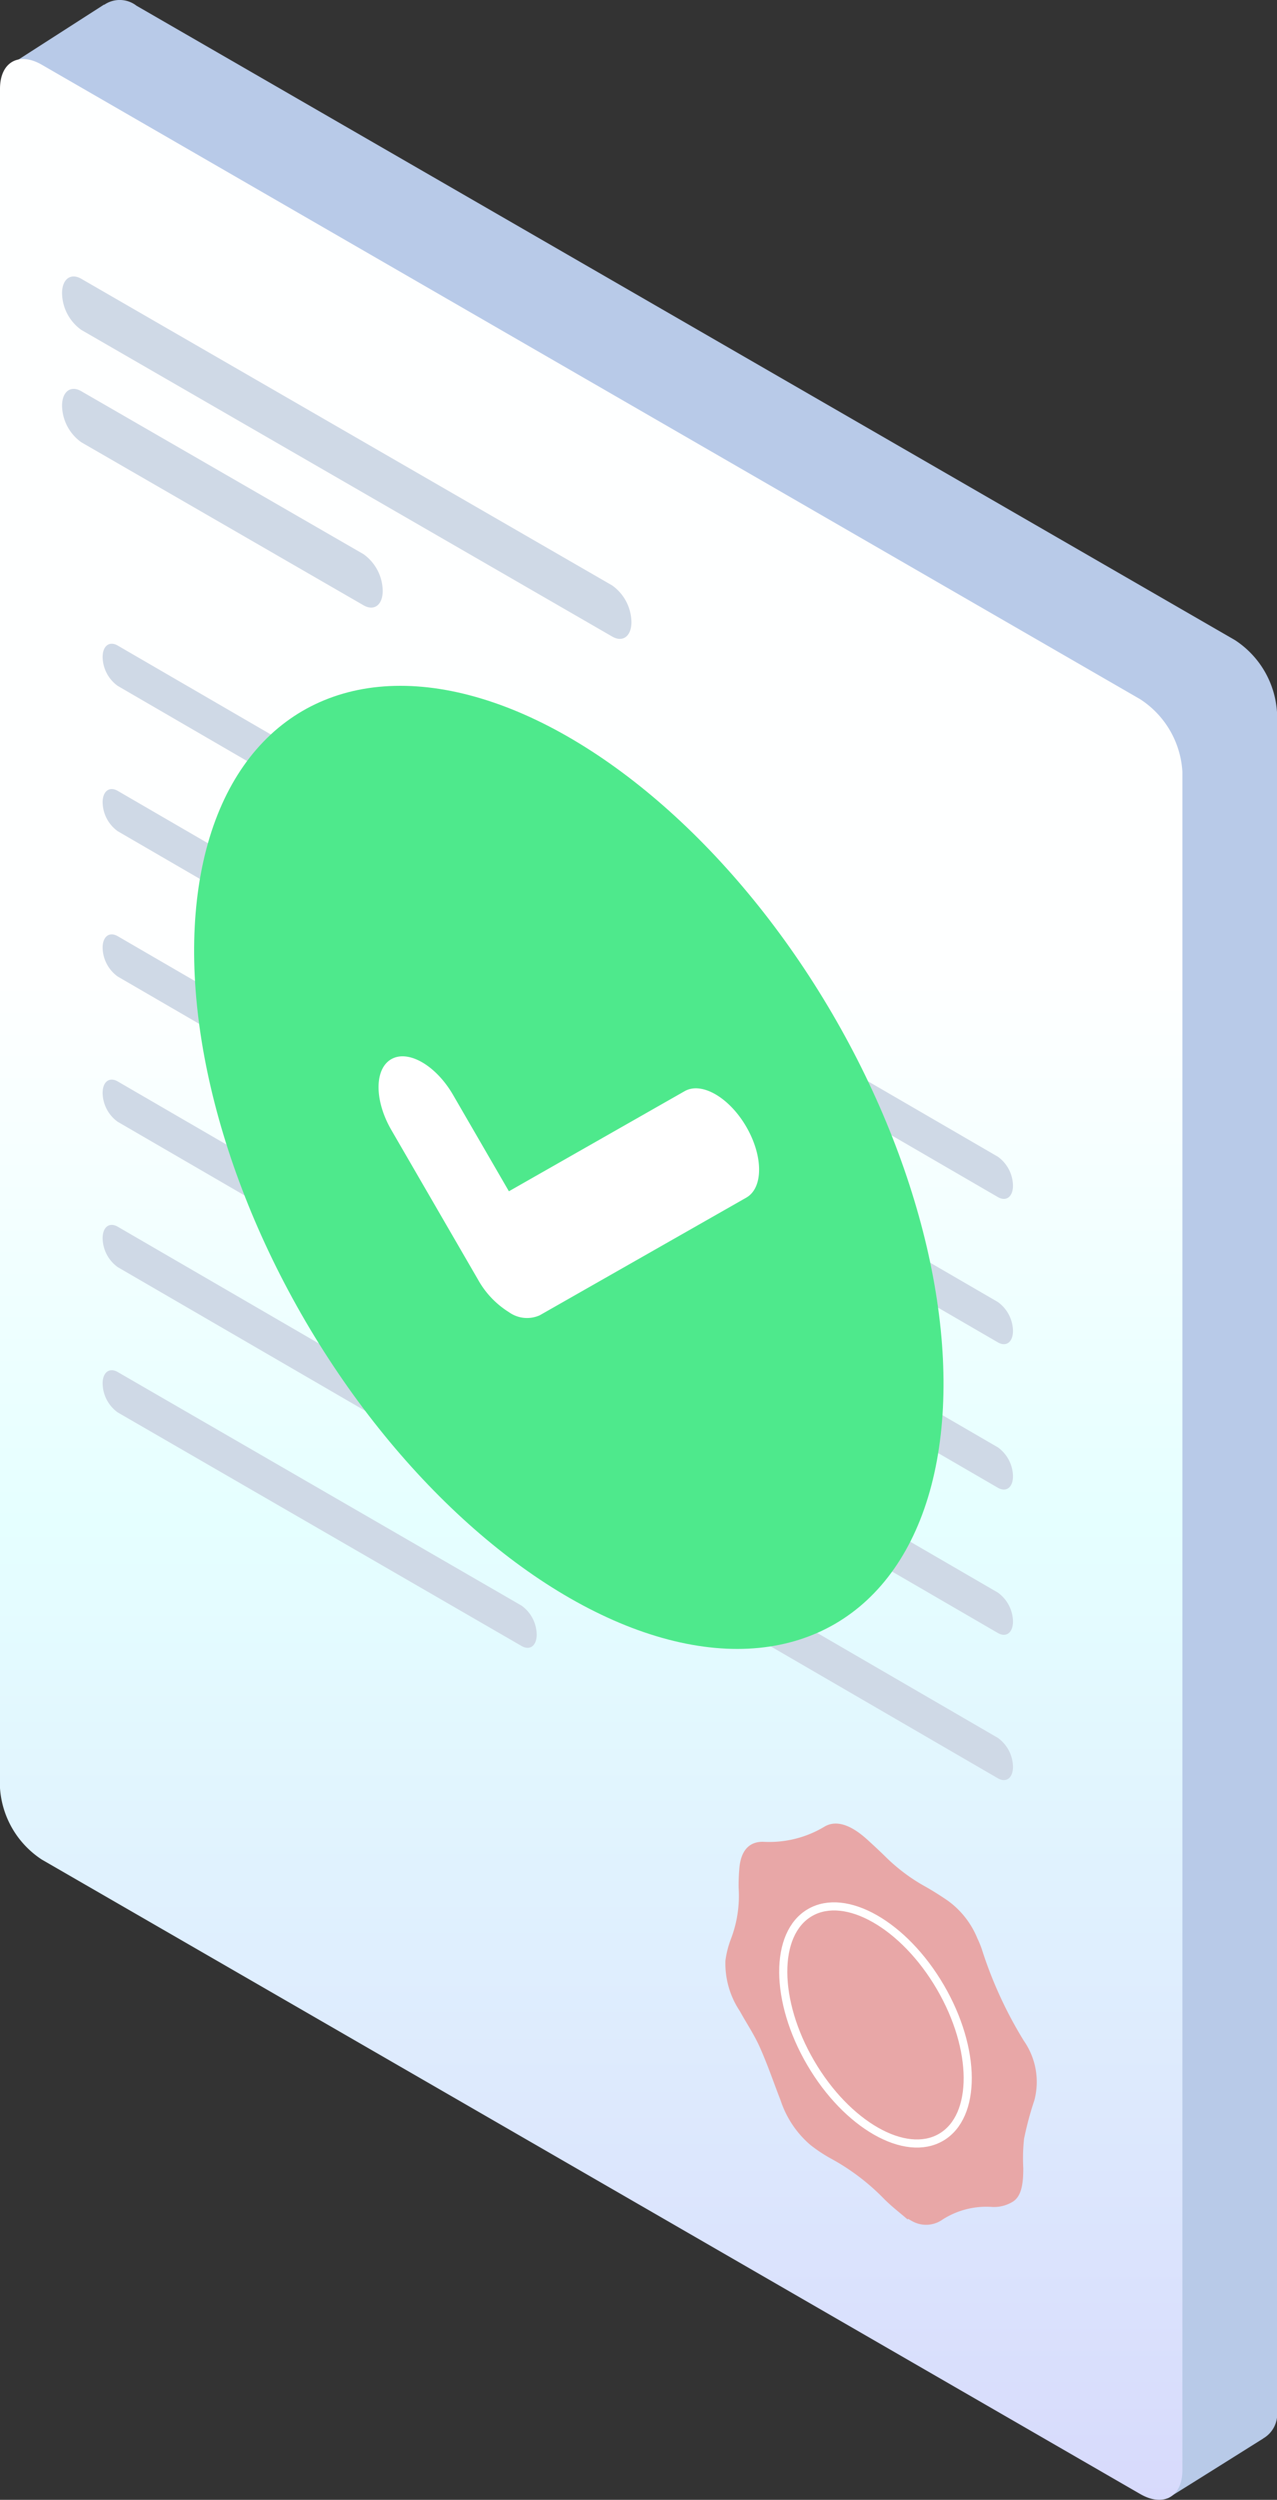 <svg id="Group_1039" data-name="Group 1039" xmlns="http://www.w3.org/2000/svg" xmlns:xlink="http://www.w3.org/1999/xlink" width="87.628" height="171.459" viewBox="0 0 87.628 171.459">
  <rect x="0" y="0" width="87.628" height="171.459" fill="#333333" stroke="none"/>
  <defs>
    <linearGradient id="linear-gradient" x1="0.5" y1="0.375" x2="0.5" y2="1.143" gradientUnits="objectBoundingBox">
      <stop offset="0" stop-color="#feffff"/>
      <stop offset="0.296" stop-color="#e5ffff"/>
      <stop offset="1" stop-color="#d3cefb"/>
    </linearGradient>
  </defs>
  <g id="Group_1038" data-name="Group 1038">
    <path id="Path_2944" data-name="Path 2944" d="M148.063-2432.287,72.686-2475.8a1.88,1.88,0,0,0-2.214-.062l-.009-.016-6.726,4.319,5.55,7.842.522,1.116v104.164a6.363,6.363,0,0,0,2.877,4.971l50.628,29.228,14.934,8.621,1.707,3.672s3.365,7.164,3.5,7.1,6.545-4.091,6.545-4.091l0-.006a1.926,1.926,0,0,0,.951-1.889v-116.483A6.375,6.375,0,0,0,148.063-2432.287Z" transform="translate(-63.321 2476.191)" fill="#b8cae8"/>
    <g id="product_ui" data-name="product ui" transform="translate(0 4.051)">
      <g id="Group_1037" data-name="Group 1037">
        <path id="Path_2945" data-name="Path 2945" d="M63.6-2394.822v38.452a6.362,6.362,0,0,0,2.88,4.972l50.628,29.23,24.746,14.286c1.588.913,2.886.185,2.886-1.645v-116.485a6.368,6.368,0,0,0-2.886-4.97L66.484-2474.5c-1.588-.922-2.88-.184-2.88,1.646v73.882" transform="translate(-63.604 2474.896)" fill="url(#linear-gradient)"/>
        <g id="Group_1030" data-name="Group 1030" transform="translate(4.259 14.911)">
          <path id="Path_2946" data-name="Path 2946" d="M66.282-2466.463l36.438,21.037c.725.419,1.316-.025,1.316-.993h0a3.15,3.15,0,0,0-1.316-2.511l-36.438-21.038c-.725-.419-1.316.024-1.316.994h0A3.153,3.153,0,0,0,66.282-2466.463Z" transform="translate(-64.966 2470.126)" fill="#cfd9e6"/>
          <path id="Path_2947" data-name="Path 2947" d="M66.282-2464l19.371,11.185c.729.419,1.316-.024,1.316-.991h0a3.146,3.146,0,0,0-1.316-2.514L66.282-2467.5c-.725-.419-1.316.026-1.316,1h0A3.147,3.147,0,0,0,66.282-2464Z" transform="translate(-64.966 2475.369)" fill="#cfd9e6"/>
        </g>
        <g id="Group_1031" data-name="Group 1031" transform="translate(7.042 40.102)">
          <path id="Path_2948" data-name="Path 2948" d="M66.894-2459.177l60.393,35.059c.572.332,1.038-.019,1.038-.785h0a2.493,2.493,0,0,0-1.038-1.983l-60.393-35.058c-.572-.331-1.038.019-1.038.785h0A2.489,2.489,0,0,0,66.894-2459.177Z" transform="translate(-65.856 2462.07)" fill="#cfd9e6"/>
        </g>
        <g id="Group_1032" data-name="Group 1032" transform="translate(7.042 50.068)">
          <path id="Path_2949" data-name="Path 2949" d="M66.894-2455.99l60.393,35.058c.572.332,1.038-.019,1.038-.784h0a2.493,2.493,0,0,0-1.038-1.983l-60.393-35.058c-.572-.331-1.038.02-1.038.785h0A2.492,2.492,0,0,0,66.894-2455.99Z" transform="translate(-65.856 2458.883)" fill="#cfd9e6"/>
        </g>
        <g id="Group_1033" data-name="Group 1033" transform="translate(7.042 60.033)">
          <path id="Path_2950" data-name="Path 2950" d="M66.894-2452.8l60.393,35.062c.572.329,1.038-.021,1.038-.788h0a2.491,2.491,0,0,0-1.038-1.983l-60.393-35.058c-.572-.332-1.038.018-1.038.784h0A2.488,2.488,0,0,0,66.894-2452.8Z" transform="translate(-65.856 2455.696)" fill="#cfd9e6"/>
        </g>
        <g id="Group_1034" data-name="Group 1034" transform="translate(7.042 69.999)">
          <path id="Path_2951" data-name="Path 2951" d="M66.894-2449.616l60.393,35.061c.572.332,1.038-.022,1.038-.785h0a2.494,2.494,0,0,0-1.038-1.986l-60.393-35.058c-.572-.331-1.038.02-1.038.785h0A2.481,2.481,0,0,0,66.894-2449.616Z" transform="translate(-65.856 2452.509)" fill="#cfd9e6"/>
        </g>
        <g id="Group_1035" data-name="Group 1035" transform="translate(7.042 79.965)">
          <path id="Path_2952" data-name="Path 2952" d="M66.894-2446.427l60.393,35.058c.572.332,1.038-.021,1.038-.785h0a2.492,2.492,0,0,0-1.038-1.986L66.894-2449.2c-.572-.331-1.038.022-1.038.785h0A2.491,2.491,0,0,0,66.894-2446.427Z" transform="translate(-65.856 2449.322)" fill="#cfd9e6"/>
        </g>
        <g id="Group_1036" data-name="Group 1036" transform="translate(7.042 89.93)">
          <path id="Path_2953" data-name="Path 2953" d="M66.894-2443.24l27.711,16.02c.572.332,1.038-.019,1.038-.785h0a2.49,2.49,0,0,0-1.038-1.982L66.894-2446.01c-.572-.333-1.038.021-1.038.784h0A2.491,2.491,0,0,0,66.894-2443.24Z" transform="translate(-65.856 2446.135)" fill="#cfd9e6"/>
        </g>
      </g>
    </g>
    <path id="Path_2954" data-name="Path 2954" d="M92.056-2409.029c-.538-.464-1.091-.885-1.607-1.4a15.259,15.259,0,0,0-3.627-2.764,10.163,10.163,0,0,1-1.457-.963,6.82,6.82,0,0,1-2.026-3.024c-.478-1.231-.9-2.476-1.445-3.693-.372-.835-.907-1.631-1.36-2.451a5.9,5.9,0,0,1-.991-3.462,6.527,6.527,0,0,1,.366-1.457,8.276,8.276,0,0,0,.541-3.528,12.331,12.331,0,0,1,.041-1.235c.075-1.307.672-1.979,1.7-1.932a7.344,7.344,0,0,0,4.156-1.045c.822-.484,1.854-.1,2.971.929.391.357.779.716,1.163,1.091a12.459,12.459,0,0,0,2.636,2.013c.553.306,1.11.654,1.664,1.032a5.964,5.964,0,0,1,2.051,2.6,6.74,6.74,0,0,1,.3.726,28.442,28.442,0,0,0,2.889,6.3,4.93,4.93,0,0,1,.725,4.074,22.383,22.383,0,0,0-.71,2.646,12.518,12.518,0,0,0-.053,2.016c0,1-.1,1.936-.738,2.311a2.454,2.454,0,0,1-1.366.351,5.579,5.579,0,0,0-3.436.863,1.951,1.951,0,0,1-2.092.106c-.094-.047-.188-.109-.285-.162Z" transform="translate(-29.765 2561.266)" fill="#e8a7a7"/>
    <ellipse id="Ellipse_425" data-name="Ellipse 425" cx="5.152" cy="8.923" rx="5.152" ry="8.923" transform="translate(51.125 133.785) rotate(-30.311)" fill="#e8a7a7" stroke="#fff" stroke-linecap="round" stroke-linejoin="round" stroke-width="0.557"/>
  </g>
  <ellipse id="Ellipse_426" data-name="Ellipse 426" cx="20.927" cy="36.249" rx="20.927" ry="36.249" transform="translate(2.672 59.336) rotate(-30.311)" fill="#4ee98c"/>
  <path id="Path_2955" data-name="Path 2955" d="M80.856-2435.474a6.149,6.149,0,0,1-2.117-2.227l-5.951-10.269c-1.169-2.017-1.169-4.19,0-4.856s3.061.429,4.231,2.442l3.837,6.62,12.06-6.867c1.166-.666,3.061.428,4.231,2.445s1.169,4.191,0,4.857l-14.174,8.07A2.13,2.13,0,0,1,80.856-2435.474Z" transform="translate(-45.935 2525.472)" fill="#fff"/>
</svg>
